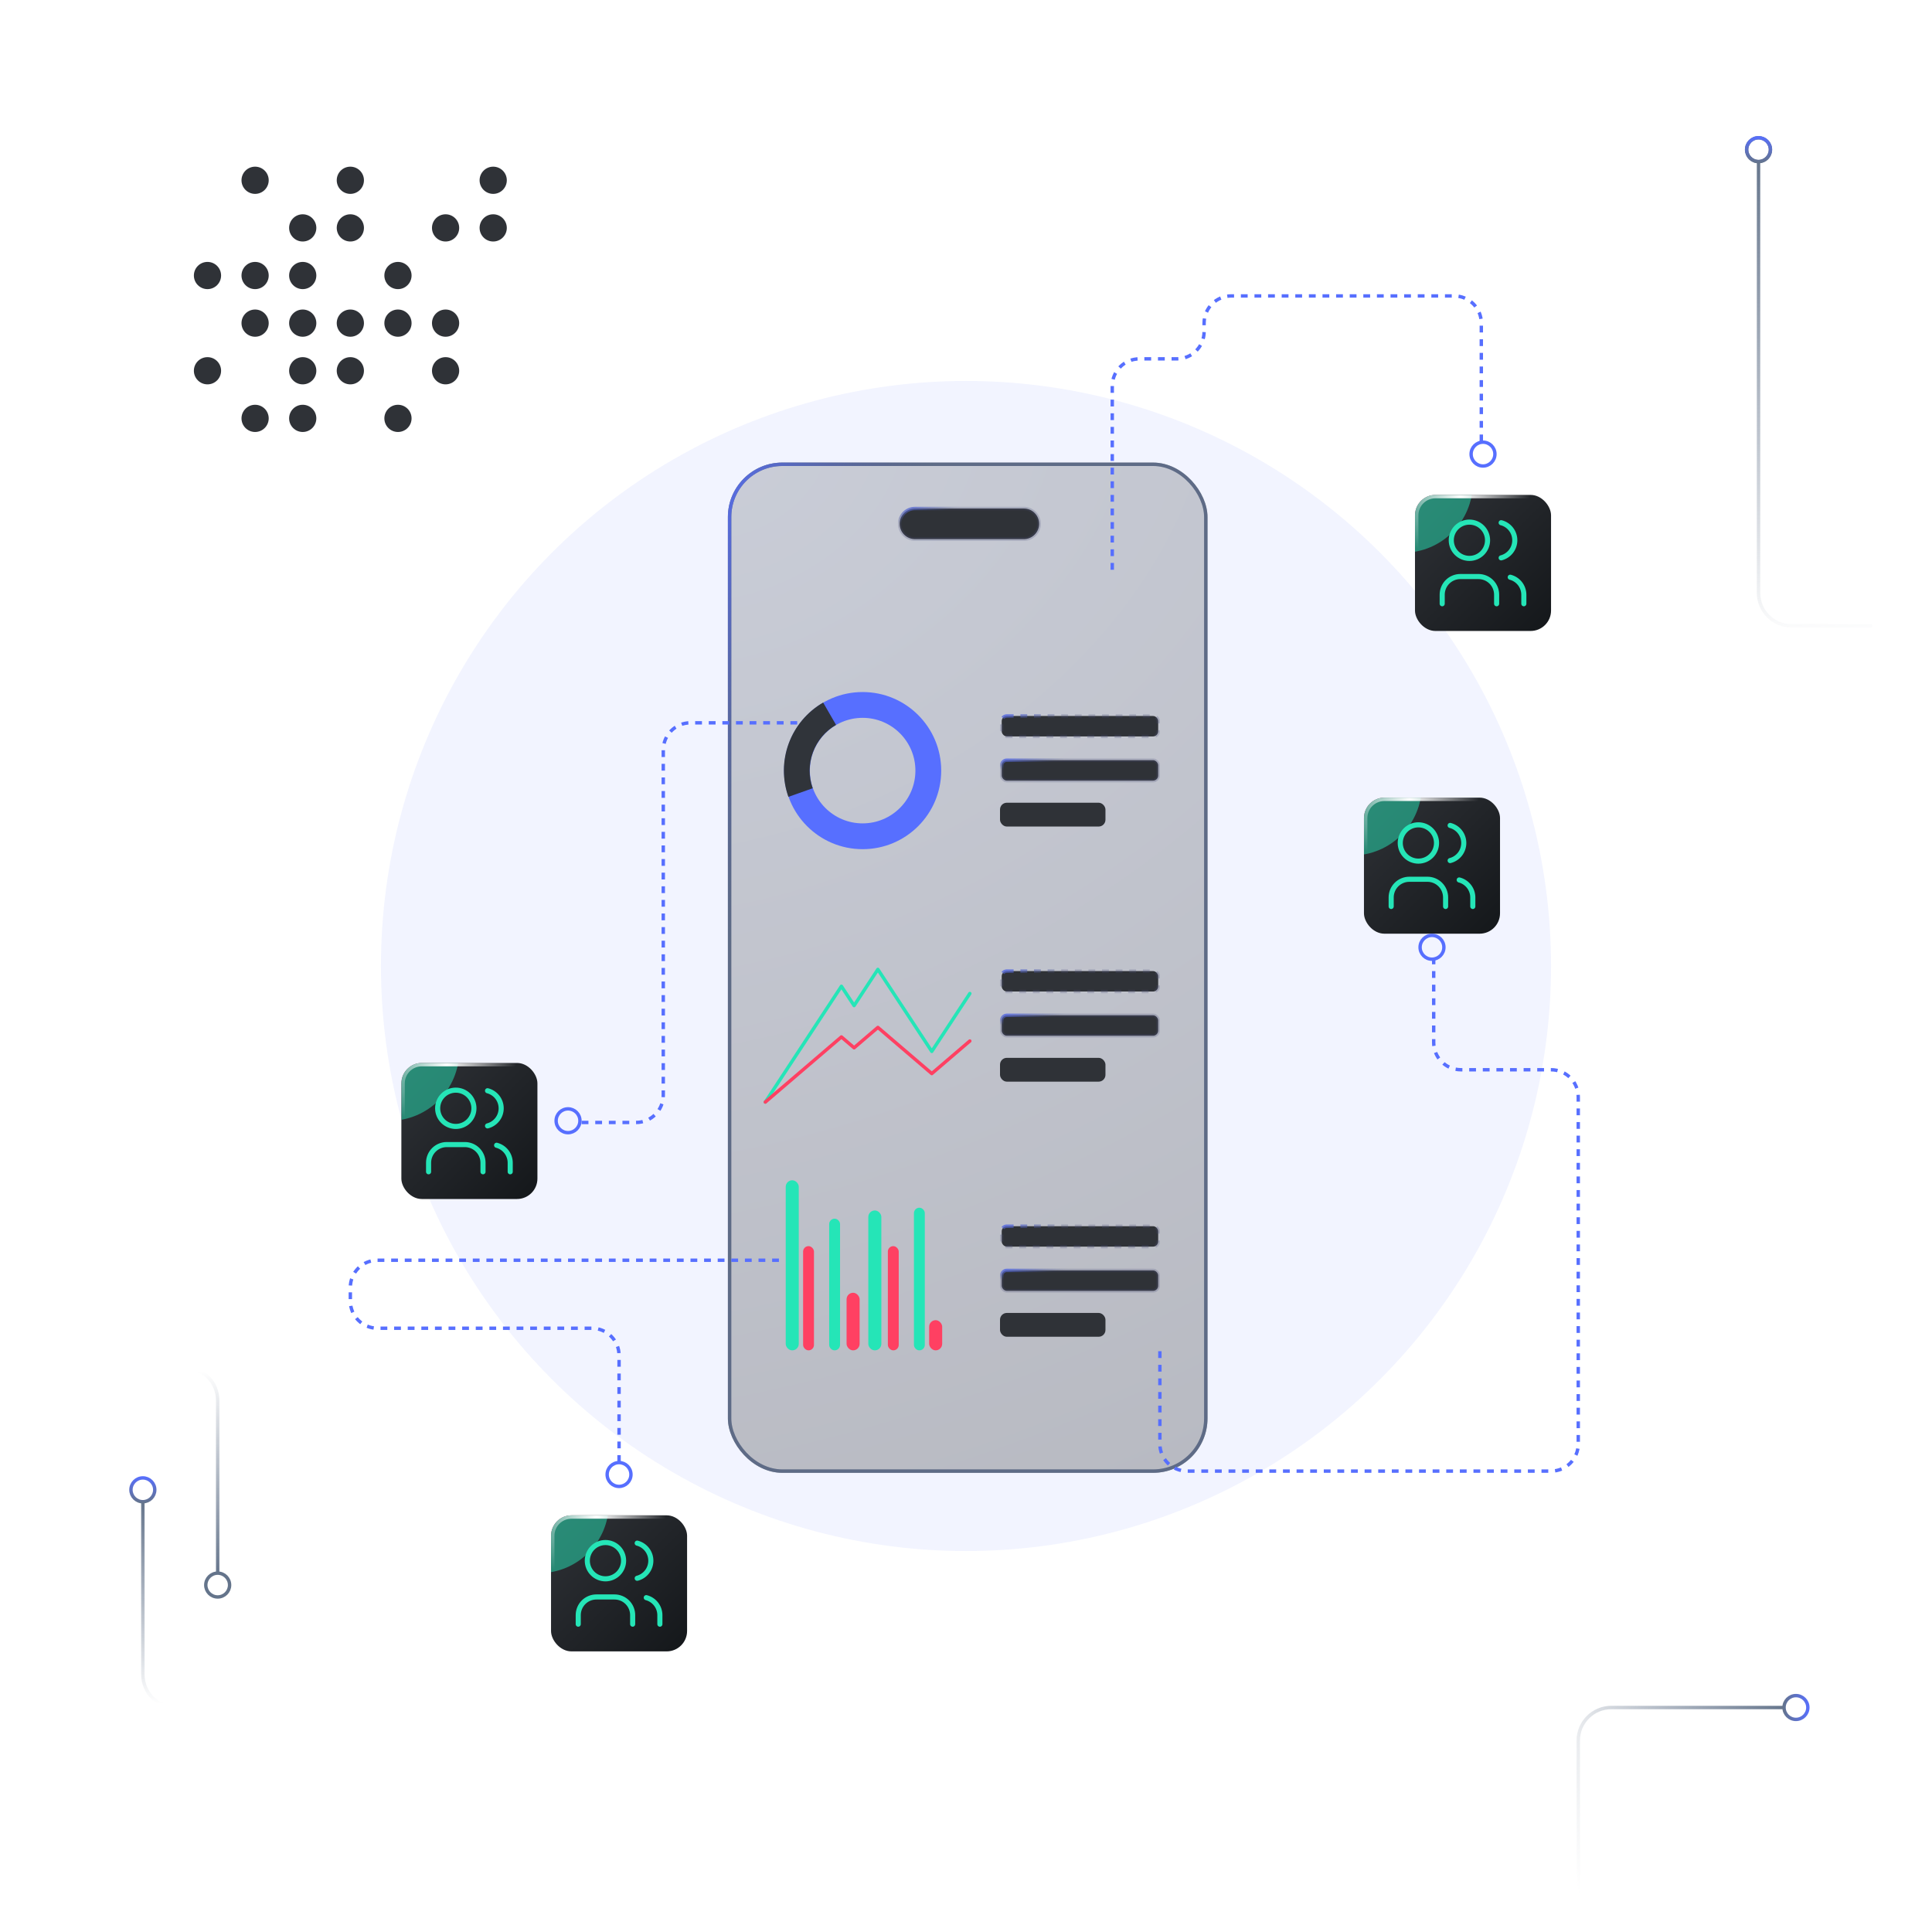 <svg width="568" height="568" viewBox="0 0 568 568" fill="none" xmlns="http://www.w3.org/2000/svg">
<g clip-path="url(#clip0_53_949)">
<g opacity="0.08" filter="url(#filter0_f_53_949)">
<circle cx="284" cy="284" r="172" fill="#576FFF"/>
</g>
<g filter="url(#filter1_b_53_949)">
<rect x="214" y="136" width="141" height="297" rx="16" fill="url(#paint0_radial_53_949)" fill-opacity="0.25"/>
<rect x="214.5" y="136.5" width="140" height="296" rx="15.5" stroke="#64748B"/>
</g>
<rect x="294.5" y="210.5" width="46" height="6" rx="1.5" fill="#2F3237" stroke="url(#paint1_linear_53_949)" stroke-linejoin="round" stroke-dasharray="2 2"/>
<rect x="294.5" y="285.5" width="46" height="6" rx="1.5" fill="#2F3237" stroke="url(#paint2_linear_53_949)" stroke-linejoin="round" stroke-dasharray="2 2"/>
<rect x="294.5" y="360.5" width="46" height="6" rx="1.5" fill="#2F3237" stroke="url(#paint3_linear_53_949)" stroke-linejoin="round" stroke-dasharray="2 2"/>
<rect x="294.5" y="223.5" width="46" height="6" rx="1.5" fill="#2F3237" stroke="url(#paint4_linear_53_949)" stroke-linejoin="round"/>
<rect x="294.5" y="298.5" width="46" height="6" rx="1.5" fill="#2F3237" stroke="url(#paint5_linear_53_949)" stroke-linejoin="round"/>
<rect x="294.5" y="373.5" width="46" height="6" rx="1.5" fill="#2F3237" stroke="url(#paint6_linear_53_949)" stroke-linejoin="round"/>
<rect x="294" y="236" width="31" height="7" rx="2" fill="#2F3237"/>
<rect x="294" y="311" width="31" height="7" rx="2" fill="#2F3237"/>
<rect x="294" y="386" width="31" height="7" rx="2" fill="#2F3237"/>
<rect x="231.5" y="347.5" width="2.833" height="49" rx="1.417" fill="#25E5B7" stroke="#25E5B7"/>
<rect x="236.11" y="366.355" width="3.194" height="30.645" rx="1.597" fill="#FF4062"/>
<rect x="244.277" y="358.79" width="2.194" height="37.71" rx="1.097" fill="#25E5B7" stroke="#25E5B7"/>
<rect x="248.89" y="380.065" width="3.833" height="16.936" rx="1.917" fill="#FF4062"/>
<rect x="255.778" y="356.371" width="2.833" height="40.129" rx="1.417" fill="#25E5B7" stroke="#25E5B7"/>
<rect x="261.028" y="366.355" width="3.194" height="30.645" rx="1.597" fill="#FF4062"/>
<rect x="269.194" y="355.565" width="2.194" height="40.935" rx="1.097" fill="#25E5B7" stroke="#25E5B7"/>
<rect x="273.166" y="388.129" width="3.833" height="8.871" rx="1.917" fill="#FF4062"/>
<path d="M285.125 292.091L273.939 309.109L258.092 285L251.101 295.636L247.372 289.964L225 324" stroke="#25E5B7" stroke-linecap="round" stroke-linejoin="round"/>
<path d="M285.125 306.051L273.939 315.624L258.092 302.062L251.101 308.045L247.372 304.855L225 324" stroke="#FF4062" stroke-linecap="round" stroke-linejoin="round"/>
<g filter="url(#filter2_b_53_949)">
<rect x="214.5" y="136.5" width="140" height="296" rx="15.5" stroke="url(#paint7_linear_53_949)"/>
</g>
<path d="M264.5 154C264.5 151.515 266.515 149.5 269 149.5H301C303.485 149.5 305.5 151.515 305.5 154C305.5 156.485 303.485 158.5 301 158.5H269C266.515 158.5 264.5 156.485 264.5 154Z" fill="#2F3237" stroke="url(#paint8_linear_53_949)"/>
<path d="M276.711 226.556C276.711 239.314 266.369 249.656 253.611 249.656C240.853 249.656 230.511 239.314 230.511 226.556C230.511 213.798 240.853 203.455 253.611 203.455C266.369 203.455 276.711 213.798 276.711 226.556ZM238.097 226.556C238.097 235.124 245.043 242.07 253.611 242.07C262.179 242.07 269.125 235.124 269.125 226.556C269.125 217.987 262.179 211.042 253.611 211.042C245.043 211.042 238.097 217.987 238.097 226.556Z" fill="#576FFF"/>
<path d="M242.006 206.55C237.331 209.249 233.749 213.5 231.881 218.565C230.014 223.63 229.98 229.189 231.784 234.277L238.934 231.741C237.722 228.324 237.745 224.591 238.999 221.189C240.253 217.788 242.659 214.933 245.799 213.12L242.006 206.55Z" fill="#30343A"/>
<path d="M229 370.5H111C106.582 370.5 103 374.082 103 378.5V382.5C103 386.918 106.582 390.5 111 390.5H174C178.418 390.5 182 394.082 182 398.5V430" stroke="#576FFF" stroke-dasharray="2 2"/>
<path d="M421.5 281.5V306.5C421.5 310.918 425.082 314.5 429.5 314.5H456C460.418 314.5 464 318.082 464 322.5V375.5V424.5C464 428.918 460.418 432.5 456 432.5H349C344.582 432.5 341 428.918 341 424.5V396" stroke="#576FFF" stroke-dasharray="2 2"/>
<g filter="url(#filter3_d_53_949)">
<g clip-path="url(#clip1_53_949)">
<rect x="416" y="141.5" width="40" height="40" rx="6" fill="url(#paint9_linear_53_949)"/>
<path d="M424 173.5V170.833C424 169.419 424.562 168.062 425.562 167.062C426.562 166.062 427.919 165.5 429.333 165.5H434.667C436.081 165.5 437.438 166.062 438.438 167.062C439.438 168.062 440 169.419 440 170.833V173.5M441.333 149.673C442.481 149.967 443.497 150.634 444.224 151.57C444.95 152.505 445.344 153.656 445.344 154.84C445.344 156.024 444.95 157.175 444.224 158.11C443.497 159.046 442.481 159.713 441.333 160.007M448 173.501V170.834C447.993 169.657 447.597 168.515 446.874 167.586C446.15 166.658 445.14 165.995 444 165.701M426.667 154.833C426.667 156.248 427.229 157.604 428.229 158.605C429.229 159.605 430.586 160.167 432 160.167C433.414 160.167 434.771 159.605 435.771 158.605C436.771 157.604 437.333 156.248 437.333 154.833C437.333 153.419 436.771 152.062 435.771 151.062C434.771 150.062 433.414 149.5 432 149.5C430.586 149.5 429.229 150.062 428.229 151.062C427.229 152.062 426.667 153.419 426.667 154.833Z" stroke="#25E5B7" stroke-width="1.5" stroke-linecap="round" stroke-linejoin="round"/>
<g opacity="0.5" filter="url(#filter4_f_53_949)">
<circle cx="412.5" cy="138" r="20.5" fill="#25E5B7"/>
</g>
</g>
<rect x="416.5" y="142" width="39" height="39" rx="5.5" stroke="url(#paint10_radial_53_949)"/>
</g>
<g filter="url(#filter5_d_53_949)">
<g clip-path="url(#clip2_53_949)">
<rect x="118" y="308.5" width="40" height="40" rx="6" fill="url(#paint11_linear_53_949)"/>
<path d="M126 340.5V337.833C126 336.419 126.562 335.062 127.562 334.062C128.562 333.062 129.919 332.5 131.333 332.5H136.667C138.081 332.5 139.438 333.062 140.438 334.062C141.438 335.062 142 336.419 142 337.833V340.5M143.333 316.673C144.481 316.967 145.497 317.634 146.224 318.57C146.95 319.505 147.344 320.656 147.344 321.84C147.344 323.024 146.95 324.175 146.224 325.11C145.497 326.046 144.481 326.713 143.333 327.007M150 340.501V337.834C149.993 336.657 149.597 335.515 148.874 334.586C148.15 333.658 147.14 332.995 146 332.701M128.667 321.833C128.667 323.248 129.229 324.604 130.229 325.605C131.229 326.605 132.586 327.167 134 327.167C135.414 327.167 136.771 326.605 137.771 325.605C138.771 324.604 139.333 323.248 139.333 321.833C139.333 320.419 138.771 319.062 137.771 318.062C136.771 317.062 135.414 316.5 134 316.5C132.586 316.5 131.229 317.062 130.229 318.062C129.229 319.062 128.667 320.419 128.667 321.833Z" stroke="#25E5B7" stroke-width="1.5" stroke-linecap="round" stroke-linejoin="round"/>
<g opacity="0.5" filter="url(#filter6_f_53_949)">
<circle cx="114.5" cy="305" r="20.5" fill="#25E5B7"/>
</g>
</g>
<rect x="118.5" y="309" width="39" height="39" rx="5.5" stroke="url(#paint12_radial_53_949)"/>
</g>
<g filter="url(#filter7_d_53_949)">
<g clip-path="url(#clip3_53_949)">
<rect x="162" y="441.5" width="40" height="40" rx="6" fill="url(#paint13_linear_53_949)"/>
<path d="M170 473.5V470.833C170 469.419 170.562 468.062 171.562 467.062C172.562 466.062 173.919 465.5 175.333 465.5H180.667C182.081 465.5 183.438 466.062 184.438 467.062C185.438 468.062 186 469.419 186 470.833V473.5M187.333 449.673C188.481 449.967 189.497 450.634 190.224 451.57C190.95 452.505 191.344 453.656 191.344 454.84C191.344 456.024 190.95 457.175 190.224 458.11C189.497 459.046 188.481 459.713 187.333 460.007M194 473.501V470.834C193.993 469.657 193.597 468.515 192.874 467.586C192.15 466.658 191.14 465.995 190 465.701M172.667 454.833C172.667 456.248 173.229 457.604 174.229 458.605C175.229 459.605 176.586 460.167 178 460.167C179.414 460.167 180.771 459.605 181.771 458.605C182.771 457.604 183.333 456.248 183.333 454.833C183.333 453.419 182.771 452.062 181.771 451.062C180.771 450.062 179.414 449.5 178 449.5C176.586 449.5 175.229 450.062 174.229 451.062C173.229 452.062 172.667 453.419 172.667 454.833Z" stroke="#25E5B7" stroke-width="1.5" stroke-linecap="round" stroke-linejoin="round"/>
<g opacity="0.5" filter="url(#filter8_f_53_949)">
<circle cx="158.5" cy="438" r="20.5" fill="#25E5B7"/>
</g>
</g>
<rect x="162.5" y="442" width="39" height="39" rx="5.5" stroke="url(#paint14_radial_53_949)"/>
</g>
<g filter="url(#filter9_d_53_949)">
<g clip-path="url(#clip4_53_949)">
<rect x="401" y="230.5" width="40" height="40" rx="6" fill="url(#paint15_linear_53_949)"/>
<path d="M409 262.5V259.833C409 258.419 409.562 257.062 410.562 256.062C411.562 255.062 412.919 254.5 414.333 254.5H419.667C421.081 254.5 422.438 255.062 423.438 256.062C424.438 257.062 425 258.419 425 259.833V262.5M426.333 238.673C427.481 238.967 428.497 239.634 429.224 240.57C429.95 241.505 430.344 242.656 430.344 243.84C430.344 245.024 429.95 246.175 429.224 247.11C428.497 248.046 427.481 248.713 426.333 249.007M433 262.501V259.834C432.993 258.657 432.597 257.515 431.874 256.586C431.15 255.658 430.14 254.995 429 254.701M411.667 243.833C411.667 245.248 412.229 246.604 413.229 247.605C414.229 248.605 415.586 249.167 417 249.167C418.414 249.167 419.771 248.605 420.771 247.605C421.771 246.604 422.333 245.248 422.333 243.833C422.333 242.419 421.771 241.062 420.771 240.062C419.771 239.062 418.414 238.5 417 238.5C415.586 238.5 414.229 239.062 413.229 240.062C412.229 241.062 411.667 242.419 411.667 243.833Z" stroke="#25E5B7" stroke-width="1.5" stroke-linecap="round" stroke-linejoin="round"/>
<g opacity="0.5" filter="url(#filter10_f_53_949)">
<circle cx="397.5" cy="227" r="20.5" fill="#25E5B7"/>
</g>
</g>
<rect x="401.5" y="231" width="39" height="39" rx="5.5" stroke="url(#paint16_radial_53_949)"/>
</g>
<circle cx="436" cy="133.5" r="3.5" stroke="#576FFF"/>
<circle cx="421" cy="278.5" r="3.5" stroke="#576FFF"/>
<circle cx="182" cy="433.5" r="3.5" stroke="#576FFF"/>
<circle cx="167" cy="329.5" r="3.5" stroke="#576FFF"/>
<path d="M327 167.5V113.5C327 109.082 330.582 105.5 335 105.5H346C350.418 105.5 354 101.918 354 97.5V95C354 90.582 357.582 87 362 87H394H427.5C431.918 87 435.5 90.582 435.5 95V130" stroke="#576FFF" stroke-dasharray="2 2"/>
<path d="M171 330H187C191.418 330 195 326.418 195 322V220.5C195 216.082 198.582 212.5 203 212.5H234.5" stroke="#576FFF" stroke-dasharray="2 2"/>
<path d="M31 402L54.29 402C59.653 402 64 406.347 64 411.71L64 462" stroke="url(#paint17_linear_53_949)" stroke-linecap="round"/>
<circle cx="64" cy="466" r="3.5" transform="rotate(-180 64 466)" stroke="#64748B"/>
<path d="M75 502H51.71C46.347 502 42 497.653 42 492.29L42 442" stroke="url(#paint18_linear_53_949)" stroke-linecap="round"/>
<circle cx="42" cy="438" r="3.5" stroke="url(#paint19_linear_53_949)"/>
<path d="M464 568L464 511.71C464 506.347 468.347 502 473.71 502L524 502" stroke="url(#paint20_linear_53_949)" stroke-linecap="round"/>
<circle cx="528" cy="502" r="3.5" transform="rotate(90 528 502)" stroke="url(#paint21_linear_53_949)"/>
<path d="M550 184H526.71C521.347 184 517 179.653 517 174.29V48" stroke="url(#paint22_linear_53_949)" stroke-linecap="round"/>
<circle cx="517" cy="44" r="3.5" stroke="#64748B"/>
<circle cx="517" cy="44" r="3.5" stroke="url(#paint23_linear_53_949)"/>
<circle cx="75" cy="53" r="4" fill="#2F3237"/>
<circle cx="103" cy="53" r="4" fill="#2F3237"/>
<circle cx="145" cy="53" r="4" fill="#2F3237"/>
<circle cx="61" cy="81" r="4" fill="#2F3237"/>
<circle cx="75" cy="81" r="4" fill="#2F3237"/>
<circle cx="61" cy="109" r="4" fill="#2F3237"/>
<circle cx="89" cy="81" r="4" fill="#2F3237"/>
<circle cx="75" cy="95" r="4" fill="#2F3237"/>
<circle cx="75" cy="123" r="4" fill="#2F3237"/>
<circle cx="117" cy="81" r="4" fill="#2F3237"/>
<circle cx="89" cy="67" r="4" fill="#2F3237"/>
<circle cx="89" cy="95" r="4" fill="#2F3237"/>
<circle cx="89" cy="109" r="4" fill="#2F3237"/>
<circle cx="89" cy="123" r="4" fill="#2F3237"/>
<circle cx="103" cy="67" r="4" fill="#2F3237"/>
<circle cx="103" cy="95" r="4" fill="#2F3237"/>
<circle cx="103" cy="109" r="4" fill="#2F3237"/>
<circle cx="117" cy="95" r="4" fill="#2F3237"/>
<circle cx="117" cy="123" r="4" fill="#2F3237"/>
<circle cx="131" cy="67" r="4" fill="#2F3237"/>
<circle cx="131" cy="95" r="4" fill="#2F3237"/>
<circle cx="131" cy="109" r="4" fill="#2F3237"/>
<circle cx="145" cy="67" r="4" fill="#2F3237"/>
</g>
<defs>
<filter id="filter0_f_53_949" x="-48" y="-48" width="664" height="664" filterUnits="userSpaceOnUse" color-interpolation-filters="sRGB">
<feFlood flood-opacity="0" result="BackgroundImageFix"/>
<feBlend mode="normal" in="SourceGraphic" in2="BackgroundImageFix" result="shape"/>
<feGaussianBlur stdDeviation="80" result="effect1_foregroundBlur_53_949"/>
</filter>
<filter id="filter1_b_53_949" x="194" y="116" width="181" height="337" filterUnits="userSpaceOnUse" color-interpolation-filters="sRGB">
<feFlood flood-opacity="0" result="BackgroundImageFix"/>
<feGaussianBlur in="BackgroundImageFix" stdDeviation="10"/>
<feComposite in2="SourceAlpha" operator="in" result="effect1_backgroundBlur_53_949"/>
<feBlend mode="normal" in="SourceGraphic" in2="effect1_backgroundBlur_53_949" result="shape"/>
</filter>
<filter id="filter2_b_53_949" x="204" y="126" width="161" height="317" filterUnits="userSpaceOnUse" color-interpolation-filters="sRGB">
<feFlood flood-opacity="0" result="BackgroundImageFix"/>
<feGaussianBlur in="BackgroundImageFix" stdDeviation="5"/>
<feComposite in2="SourceAlpha" operator="in" result="effect1_backgroundBlur_53_949"/>
<feBlend mode="normal" in="SourceGraphic" in2="effect1_backgroundBlur_53_949" result="shape"/>
</filter>
<filter id="filter3_d_53_949" x="392" y="121.5" width="88" height="88" filterUnits="userSpaceOnUse" color-interpolation-filters="sRGB">
<feFlood flood-opacity="0" result="BackgroundImageFix"/>
<feColorMatrix in="SourceAlpha" type="matrix" values="0 0 0 0 0 0 0 0 0 0 0 0 0 0 0 0 0 0 127 0" result="hardAlpha"/>
<feOffset dy="4"/>
<feGaussianBlur stdDeviation="12"/>
<feComposite in2="hardAlpha" operator="out"/>
<feColorMatrix type="matrix" values="0 0 0 0 0 0 0 0 0 0 0 0 0 0 0 0 0 0 0.24 0"/>
<feBlend mode="normal" in2="BackgroundImageFix" result="effect1_dropShadow_53_949"/>
<feBlend mode="normal" in="SourceGraphic" in2="effect1_dropShadow_53_949" result="shape"/>
</filter>
<filter id="filter4_f_53_949" x="364" y="89.5" width="97" height="97" filterUnits="userSpaceOnUse" color-interpolation-filters="sRGB">
<feFlood flood-opacity="0" result="BackgroundImageFix"/>
<feBlend mode="normal" in="SourceGraphic" in2="BackgroundImageFix" result="shape"/>
<feGaussianBlur stdDeviation="14" result="effect1_foregroundBlur_53_949"/>
</filter>
<filter id="filter5_d_53_949" x="94" y="288.5" width="88" height="88" filterUnits="userSpaceOnUse" color-interpolation-filters="sRGB">
<feFlood flood-opacity="0" result="BackgroundImageFix"/>
<feColorMatrix in="SourceAlpha" type="matrix" values="0 0 0 0 0 0 0 0 0 0 0 0 0 0 0 0 0 0 127 0" result="hardAlpha"/>
<feOffset dy="4"/>
<feGaussianBlur stdDeviation="12"/>
<feComposite in2="hardAlpha" operator="out"/>
<feColorMatrix type="matrix" values="0 0 0 0 0 0 0 0 0 0 0 0 0 0 0 0 0 0 0.24 0"/>
<feBlend mode="normal" in2="BackgroundImageFix" result="effect1_dropShadow_53_949"/>
<feBlend mode="normal" in="SourceGraphic" in2="effect1_dropShadow_53_949" result="shape"/>
</filter>
<filter id="filter6_f_53_949" x="66" y="256.5" width="97" height="97" filterUnits="userSpaceOnUse" color-interpolation-filters="sRGB">
<feFlood flood-opacity="0" result="BackgroundImageFix"/>
<feBlend mode="normal" in="SourceGraphic" in2="BackgroundImageFix" result="shape"/>
<feGaussianBlur stdDeviation="14" result="effect1_foregroundBlur_53_949"/>
</filter>
<filter id="filter7_d_53_949" x="138" y="421.5" width="88" height="88" filterUnits="userSpaceOnUse" color-interpolation-filters="sRGB">
<feFlood flood-opacity="0" result="BackgroundImageFix"/>
<feColorMatrix in="SourceAlpha" type="matrix" values="0 0 0 0 0 0 0 0 0 0 0 0 0 0 0 0 0 0 127 0" result="hardAlpha"/>
<feOffset dy="4"/>
<feGaussianBlur stdDeviation="12"/>
<feComposite in2="hardAlpha" operator="out"/>
<feColorMatrix type="matrix" values="0 0 0 0 0 0 0 0 0 0 0 0 0 0 0 0 0 0 0.24 0"/>
<feBlend mode="normal" in2="BackgroundImageFix" result="effect1_dropShadow_53_949"/>
<feBlend mode="normal" in="SourceGraphic" in2="effect1_dropShadow_53_949" result="shape"/>
</filter>
<filter id="filter8_f_53_949" x="110" y="389.5" width="97" height="97" filterUnits="userSpaceOnUse" color-interpolation-filters="sRGB">
<feFlood flood-opacity="0" result="BackgroundImageFix"/>
<feBlend mode="normal" in="SourceGraphic" in2="BackgroundImageFix" result="shape"/>
<feGaussianBlur stdDeviation="14" result="effect1_foregroundBlur_53_949"/>
</filter>
<filter id="filter9_d_53_949" x="377" y="210.5" width="88" height="88" filterUnits="userSpaceOnUse" color-interpolation-filters="sRGB">
<feFlood flood-opacity="0" result="BackgroundImageFix"/>
<feColorMatrix in="SourceAlpha" type="matrix" values="0 0 0 0 0 0 0 0 0 0 0 0 0 0 0 0 0 0 127 0" result="hardAlpha"/>
<feOffset dy="4"/>
<feGaussianBlur stdDeviation="12"/>
<feComposite in2="hardAlpha" operator="out"/>
<feColorMatrix type="matrix" values="0 0 0 0 0 0 0 0 0 0 0 0 0 0 0 0 0 0 0.24 0"/>
<feBlend mode="normal" in2="BackgroundImageFix" result="effect1_dropShadow_53_949"/>
<feBlend mode="normal" in="SourceGraphic" in2="effect1_dropShadow_53_949" result="shape"/>
</filter>
<filter id="filter10_f_53_949" x="349" y="178.5" width="97" height="97" filterUnits="userSpaceOnUse" color-interpolation-filters="sRGB">
<feFlood flood-opacity="0" result="BackgroundImageFix"/>
<feBlend mode="normal" in="SourceGraphic" in2="BackgroundImageFix" result="shape"/>
<feGaussianBlur stdDeviation="14" result="effect1_foregroundBlur_53_949"/>
</filter>
<radialGradient id="paint0_radial_53_949" cx="0" cy="0" r="1" gradientUnits="userSpaceOnUse" gradientTransform="translate(214 136) rotate(64.604) scale(328.77 454.749)">
<stop stop-color="#515761"/>
<stop offset="1" stop-color="#0B0B0B"/>
</radialGradient>
<linearGradient id="paint1_linear_53_949" x1="293.069" y1="209.875" x2="293.671" y2="213.465" gradientUnits="userSpaceOnUse">
<stop stop-color="#576FFF"/>
<stop offset="1" stop-color="#4A5176" stop-opacity="0.25"/>
</linearGradient>
<linearGradient id="paint2_linear_53_949" x1="293.069" y1="284.875" x2="293.671" y2="288.465" gradientUnits="userSpaceOnUse">
<stop stop-color="#576FFF"/>
<stop offset="1" stop-color="#4A5176" stop-opacity="0.25"/>
</linearGradient>
<linearGradient id="paint3_linear_53_949" x1="293.069" y1="359.875" x2="293.671" y2="363.465" gradientUnits="userSpaceOnUse">
<stop stop-color="#576FFF"/>
<stop offset="1" stop-color="#4A5176" stop-opacity="0.25"/>
</linearGradient>
<linearGradient id="paint4_linear_53_949" x1="293.069" y1="222.875" x2="293.671" y2="226.465" gradientUnits="userSpaceOnUse">
<stop stop-color="#576FFF"/>
<stop offset="1" stop-color="#4A5176" stop-opacity="0.25"/>
</linearGradient>
<linearGradient id="paint5_linear_53_949" x1="293.069" y1="297.875" x2="293.671" y2="301.465" gradientUnits="userSpaceOnUse">
<stop stop-color="#576FFF"/>
<stop offset="1" stop-color="#4A5176" stop-opacity="0.25"/>
</linearGradient>
<linearGradient id="paint6_linear_53_949" x1="293.069" y1="372.875" x2="293.671" y2="376.465" gradientUnits="userSpaceOnUse">
<stop stop-color="#576FFF"/>
<stop offset="1" stop-color="#4A5176" stop-opacity="0.25"/>
</linearGradient>
<linearGradient id="paint7_linear_53_949" x1="211.208" y1="130.696" x2="267.282" y2="154.342" gradientUnits="userSpaceOnUse">
<stop stop-color="#576FFF"/>
<stop offset="1" stop-color="#4A5176" stop-opacity="0.25"/>
</linearGradient>
<linearGradient id="paint8_linear_53_949" x1="263.168" y1="148.821" x2="264.487" y2="153.741" gradientUnits="userSpaceOnUse">
<stop stop-color="#576FFF"/>
<stop offset="1" stop-color="#4A5176" stop-opacity="0.25"/>
</linearGradient>
<linearGradient id="paint9_linear_53_949" x1="456" y1="181.5" x2="416" y2="141.5" gradientUnits="userSpaceOnUse">
<stop stop-color="#14171A"/>
<stop offset="1" stop-color="#2F3237"/>
</linearGradient>
<radialGradient id="paint10_radial_53_949" cx="0" cy="0" r="1" gradientUnits="userSpaceOnUse" gradientTransform="translate(429.374 141.456) rotate(46.512) scale(20.389)">
<stop stop-color="white"/>
<stop offset="1" stop-color="white" stop-opacity="0"/>
</radialGradient>
<linearGradient id="paint11_linear_53_949" x1="158" y1="348.5" x2="118" y2="308.5" gradientUnits="userSpaceOnUse">
<stop stop-color="#14171A"/>
<stop offset="1" stop-color="#2F3237"/>
</linearGradient>
<radialGradient id="paint12_radial_53_949" cx="0" cy="0" r="1" gradientUnits="userSpaceOnUse" gradientTransform="translate(131.374 308.456) rotate(46.512) scale(20.389)">
<stop stop-color="white"/>
<stop offset="1" stop-color="white" stop-opacity="0"/>
</radialGradient>
<linearGradient id="paint13_linear_53_949" x1="202" y1="481.5" x2="162" y2="441.5" gradientUnits="userSpaceOnUse">
<stop stop-color="#14171A"/>
<stop offset="1" stop-color="#2F3237"/>
</linearGradient>
<radialGradient id="paint14_radial_53_949" cx="0" cy="0" r="1" gradientUnits="userSpaceOnUse" gradientTransform="translate(175.374 441.456) rotate(46.512) scale(20.389)">
<stop stop-color="white"/>
<stop offset="1" stop-color="white" stop-opacity="0"/>
</radialGradient>
<linearGradient id="paint15_linear_53_949" x1="441" y1="270.5" x2="401" y2="230.5" gradientUnits="userSpaceOnUse">
<stop stop-color="#14171A"/>
<stop offset="1" stop-color="#2F3237"/>
</linearGradient>
<radialGradient id="paint16_radial_53_949" cx="0" cy="0" r="1" gradientUnits="userSpaceOnUse" gradientTransform="translate(414.374 230.456) rotate(46.512) scale(20.389)">
<stop stop-color="white"/>
<stop offset="1" stop-color="white" stop-opacity="0"/>
</radialGradient>
<linearGradient id="paint17_linear_53_949" x1="65" y1="463.5" x2="63.856" y2="403.114" gradientUnits="userSpaceOnUse">
<stop stop-color="#64748B"/>
<stop offset="1" stop-color="#64748B" stop-opacity="0"/>
</linearGradient>
<linearGradient id="paint18_linear_53_949" x1="41" y1="440.5" x2="42.144" y2="500.886" gradientUnits="userSpaceOnUse">
<stop stop-color="#64748B"/>
<stop offset="1" stop-color="#64748B" stop-opacity="0"/>
</linearGradient>
<linearGradient id="paint19_linear_53_949" x1="42" y1="434" x2="42" y2="442" gradientUnits="userSpaceOnUse">
<stop stop-color="#576FFF"/>
<stop offset="1" stop-color="#64748B"/>
</linearGradient>
<linearGradient id="paint20_linear_53_949" x1="525.5" y1="501" x2="455.327" y2="516.344" gradientUnits="userSpaceOnUse">
<stop stop-color="#64748B"/>
<stop offset="1" stop-color="#64748B" stop-opacity="0"/>
</linearGradient>
<linearGradient id="paint21_linear_53_949" x1="528" y1="498" x2="528" y2="506" gradientUnits="userSpaceOnUse">
<stop stop-color="#576FFF"/>
<stop offset="1" stop-color="#64748B"/>
</linearGradient>
<linearGradient id="paint22_linear_53_949" x1="516" y1="44.6" x2="524.542" y2="188.477" gradientUnits="userSpaceOnUse">
<stop stop-color="#64748B"/>
<stop offset="1" stop-color="#64748B" stop-opacity="0"/>
</linearGradient>
<linearGradient id="paint23_linear_53_949" x1="517" y1="40" x2="517" y2="48" gradientUnits="userSpaceOnUse">
<stop stop-color="#576FFF"/>
<stop offset="1" stop-color="#64748B"/>
</linearGradient>
<clipPath id="clip0_53_949">
<rect width="568" height="568" fill="white"/>
</clipPath>
<clipPath id="clip1_53_949">
<rect x="416" y="141.5" width="40" height="40" rx="6" fill="white"/>
</clipPath>
<clipPath id="clip2_53_949">
<rect x="118" y="308.5" width="40" height="40" rx="6" fill="white"/>
</clipPath>
<clipPath id="clip3_53_949">
<rect x="162" y="441.5" width="40" height="40" rx="6" fill="white"/>
</clipPath>
<clipPath id="clip4_53_949">
<rect x="401" y="230.5" width="40" height="40" rx="6" fill="white"/>
</clipPath>
</defs>
</svg>
